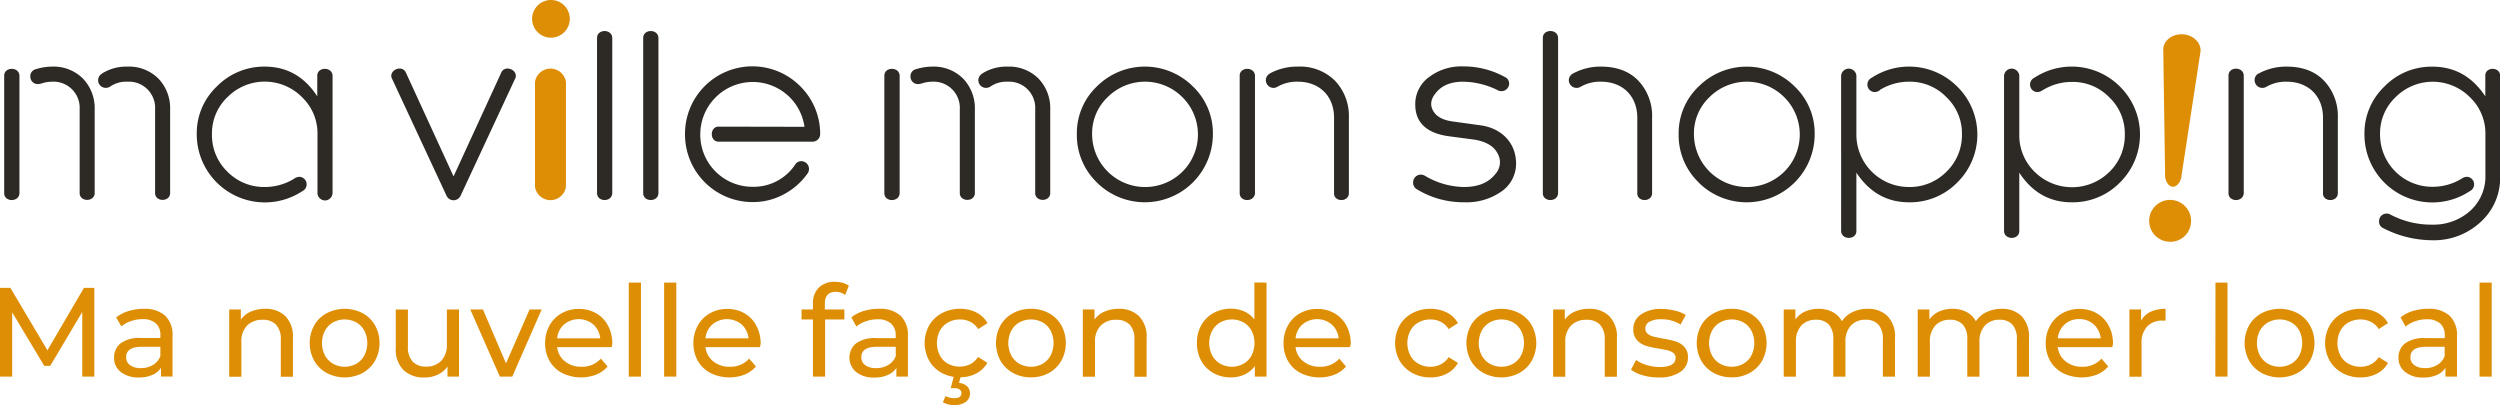 <svg xmlns="http://www.w3.org/2000/svg" viewBox="0 0 571.92 92.66"><defs><style>.cls-1{fill:#2d2a26;}.cls-2{fill:#de8e04;}</style></defs><g id="Calque_1" data-name="Calque 1"><path class="cls-1" d="M68.65,56.06l.2-.16a10.35,10.35,0,0,1,5.67-1.52,9.51,9.51,0,0,1,7.14,2.74,9.78,9.78,0,0,1,2.68,7.08v19c.1,2.22-3.54,2.22-3.44,0v-19a6,6,0,0,0-6.38-6.37,6.41,6.41,0,0,0-3.89,1.11,1.87,1.87,0,0,1-1,.3,1.74,1.74,0,0,1-1-3.18M53.72,54.94a12.45,12.45,0,0,1,3.54-.56,9.51,9.51,0,0,1,7.14,2.74,9.78,9.78,0,0,1,2.68,7.08v19c.1,2.22-3.54,2.22-3.44,0v-19a6,6,0,0,0-6.38-6.37,7.91,7.91,0,0,0-2.48.45,3.9,3.9,0,0,1-.71.1,1.71,1.71,0,0,1-1.72-1.72,1.65,1.65,0,0,1,1.37-1.72m-3.85,28.3c.05,2.22-3.59,2.22-3.49,0V56.56c-.1-2.23,3.54-2.23,3.49,0Z" transform="translate(-45.42 -39.14)"/><path class="cls-1" d="M112.74,80a2.09,2.09,0,0,1,1.11-.41,1.71,1.71,0,0,1,1.72,1.72,1.74,1.74,0,0,1-1,1.57,15.58,15.58,0,0,1-24.14-13A14.74,14.74,0,0,1,95,58.94a15.13,15.13,0,0,1,11-4.56c5.06,0,9.06,2.28,12,6.79V56.56c-.1-2.23,3.54-2.23,3.5,0V83.23A1.76,1.76,0,0,1,119.77,85a1.78,1.78,0,0,1-1.72-1.52V69.87a11.42,11.42,0,0,0-3.54-8.5,12,12,0,0,0-17.06,0,11.42,11.42,0,0,0-3.54,8.5,11.63,11.63,0,0,0,3.54,8.56A11.76,11.76,0,0,0,106,81.92,12.73,12.73,0,0,0,112.74,80" transform="translate(-45.42 -39.14)"/><path class="cls-1" d="M150.75,84a1.77,1.77,0,0,1-3.14,0L135.16,57.27c-1.11-2,2.28-3.54,3.14-1.47l10.88,23.69L160.07,55.8c.86-2.07,4.25-.51,3.13,1.47Z" transform="translate(-45.42 -39.14)"/><path class="cls-2" d="M167.81,57.88a3.58,3.58,0,0,1,7.08,0v24a3.58,3.58,0,0,1-7.08,0Z" transform="translate(-45.42 -39.14)"/><path class="cls-1" d="M182,47.91c-.1-2.23,3.55-2.23,3.49,0V83.23c.06,2.23-3.59,2.23-3.49,0Z" transform="translate(-45.42 -39.14)"/><path class="cls-1" d="M192.56,47.91c-.1-2.23,3.55-2.23,3.49,0V83.23c.06,2.23-3.59,2.23-3.49,0Z" transform="translate(-45.42 -39.14)"/><path class="cls-1" d="M229.46,68.15a11.92,11.92,0,0,0-4-7.34,12,12,0,0,0-19.84,9.06,11.92,11.92,0,0,0,12,12,11.38,11.38,0,0,0,9.66-5,1.64,1.64,0,0,1,1.47-.86,1.78,1.78,0,0,1,1.47,2.73,15.4,15.4,0,0,1-5.31,4.76,14.82,14.82,0,0,1-7.29,1.87,15.45,15.45,0,0,1-15.49-15.54,15.42,15.42,0,0,1,26.32-11,15.32,15.32,0,0,1,4.6,11,1.74,1.74,0,0,1-1.77,1.72H209.92c-2.22.11-2.22-3.54,0-3.44Z" transform="translate(-45.42 -39.14)"/><path class="cls-1" d="M270,56.06l.21-.16a10.32,10.32,0,0,1,5.66-1.52A9.51,9.51,0,0,1,283,57.12a9.78,9.78,0,0,1,2.68,7.08v19c.11,2.22-3.54,2.22-3.44,0v-19a6,6,0,0,0-6.38-6.37A6.43,6.43,0,0,0,272,58.94a1.86,1.86,0,0,1-1,.3,1.74,1.74,0,0,1-1-3.18m-14.93-1.12a12.5,12.5,0,0,1,3.54-.56,9.51,9.51,0,0,1,7.14,2.74,9.78,9.78,0,0,1,2.69,7.08v19c.1,2.22-3.55,2.22-3.45,0v-19a6,6,0,0,0-6.38-6.37,8,8,0,0,0-2.48.45,3.92,3.92,0,0,1-.7.1,1.7,1.7,0,0,1-1.72-1.72,1.64,1.64,0,0,1,1.36-1.72m-3.84,28.3c.05,2.22-3.6,2.22-3.5,0V56.56c-.1-2.23,3.55-2.23,3.5,0Z" transform="translate(-45.42 -39.14)"/><path class="cls-1" d="M315.91,78.43a12,12,0,0,0,0-17.06,12.09,12.09,0,0,0-17.1,0,11.42,11.42,0,0,0-3.55,8.5,12.13,12.13,0,0,0,20.65,8.56m-19.58,2.43a15,15,0,0,1-4.56-11,14.75,14.75,0,0,1,4.56-10.93,15.56,15.56,0,0,1,22,0,14.75,14.75,0,0,1,4.56,10.93,15.57,15.57,0,0,1-26.57,11" transform="translate(-45.42 -39.14)"/><path class="cls-1" d="M335.81,56a13,13,0,0,1,6.48-1.62,11.32,11.32,0,0,1,8.55,3.24A11.7,11.7,0,0,1,354,66.08V83.24c.1,2.22-3.55,2.22-3.39,0V66.08c0-4.91-3.29-8.25-8.3-8.25A8.87,8.87,0,0,0,337.63,59a1.76,1.76,0,0,1-.91.25A1.79,1.79,0,0,1,335,57.52a1.73,1.73,0,0,1,.86-1.52m-6.84.56c-.1-2.23,3.55-2.23,3.5,0V83.24c0,2.22-3.6,2.22-3.5,0Z" transform="translate(-45.42 -39.14)"/><path class="cls-1" d="M371.29,79.29a18,18,0,0,0,9,2.63c3.29,0,5.67-1,7.19-2.94a4,4,0,0,0,.5-4.81c-.86-1.62-2.63-2.63-5.21-3.08L377,70.33c-5.42-.71-8.05-3.34-7.8-7.9a7.68,7.68,0,0,1,3.29-5.77,12.23,12.23,0,0,1,7.6-2.33,19.62,19.62,0,0,1,9.51,2.38,1.68,1.68,0,0,1,1.07,1.57A1.77,1.77,0,0,1,388,59.75a18.36,18.36,0,0,0-7.89-1.92c-2.79,0-4.86.86-6.23,2.58-1.16,1.41-1.37,2.78-.56,4.15.71,1.21,2.08,2,4.16,2.33l6.57.91c4.71.6,8.2,3.89,8.2,8.75A7.73,7.73,0,0,1,389,82.88a13.88,13.88,0,0,1-8.66,2.53,20.38,20.38,0,0,1-10.83-3,1.68,1.68,0,0,1-.81-1.52,1.76,1.76,0,0,1,2.63-1.57" transform="translate(-45.42 -39.14)"/><path class="cls-1" d="M405.2,56a13,13,0,0,1,6.48-1.62c3.6,0,6.48,1.07,8.56,3.24a11.73,11.73,0,0,1,3.13,8.46V83.23c.1,2.23-3.54,2.23-3.39,0V66.08c0-4.91-3.29-8.25-8.3-8.25A8.83,8.83,0,0,0,407,59a1.78,1.78,0,0,1-2.69-1.52A1.75,1.75,0,0,1,405.2,56m-6.83-8.09c-.1-2.23,3.54-2.23,3.49,0V83.23c.05,2.23-3.59,2.23-3.49,0Z" transform="translate(-45.42 -39.14)"/><path class="cls-1" d="M453.59,78.43a12,12,0,0,0,0-17.06,12.09,12.09,0,0,0-17.1,0,11.42,11.42,0,0,0-3.55,8.5,12.13,12.13,0,0,0,20.65,8.56M434,80.86a15,15,0,0,1-4.56-11A14.75,14.75,0,0,1,434,58.94a15.56,15.56,0,0,1,22,0,14.75,14.75,0,0,1,4.56,10.93,15.57,15.57,0,0,1-26.57,11" transform="translate(-45.42 -39.14)"/><path class="cls-1" d="M475.46,59.8a2.18,2.18,0,0,1-1.12.4,1.7,1.7,0,0,1-1.72-1.72,1.75,1.75,0,0,1,1-1.56,15.57,15.57,0,0,1,19.53,2,15.39,15.39,0,0,1,0,22,15.1,15.1,0,0,1-11,4.5c-5.06,0-9.06-2.27-12.05-6.78V91.89c.1,2.23-3.54,2.23-3.49,0V56.56a1.75,1.75,0,0,1,1.77-1.72,1.78,1.78,0,0,1,1.72,1.52V69.92a12,12,0,0,0,12.05,12,11.75,11.75,0,0,0,8.55-3.49,11.64,11.64,0,0,0,3.55-8.56,11.42,11.42,0,0,0-3.55-8.5,11.6,11.6,0,0,0-8.55-3.54,12.62,12.62,0,0,0-6.73,1.92" transform="translate(-45.42 -39.14)"/><path class="cls-1" d="M512.66,59.8a2.15,2.15,0,0,1-1.11.4,1.7,1.7,0,0,1-1.72-1.72,1.74,1.74,0,0,1,1-1.56,15.58,15.58,0,0,1,19.54,2,15.42,15.42,0,0,1,0,22,15.11,15.11,0,0,1-11,4.5c-5.07,0-9.06-2.27-12-6.78V91.89c.1,2.23-3.54,2.23-3.49,0V56.56a1.75,1.75,0,0,1,1.77-1.72,1.78,1.78,0,0,1,1.72,1.52V69.92a11.63,11.63,0,0,0,3.54,8.56,12.17,12.17,0,0,0,17.06,0,11.63,11.63,0,0,0,3.54-8.56,11.42,11.42,0,0,0-3.54-8.5,11.6,11.6,0,0,0-8.55-3.54,12.67,12.67,0,0,0-6.74,1.92" transform="translate(-45.42 -39.14)"/><path class="cls-1" d="M562.06,56a13,13,0,0,1,6.48-1.62c3.6,0,6.48,1.07,8.56,3.24a11.74,11.74,0,0,1,3.14,8.46V83.24c.1,2.22-3.55,2.22-3.39,0V66.08c0-4.91-3.3-8.25-8.31-8.25A8.83,8.83,0,0,0,563.89,59a1.78,1.78,0,0,1-2.69-1.52,1.75,1.75,0,0,1,.86-1.52m-6.83.56c-.1-2.23,3.54-2.23,3.49,0V83.24c0,2.22-3.59,2.22-3.49,0Z" transform="translate(-45.42 -39.14)"/><path class="cls-1" d="M608.58,80a2.12,2.12,0,0,1,1.12-.41,1.71,1.71,0,0,1,1.72,1.72,1.75,1.75,0,0,1-1,1.57,15.53,15.53,0,0,1-24.09-13,14.77,14.77,0,0,1,4.55-10.93,15,15,0,0,1,11-4.56c5.11,0,9.11,2.28,12.1,6.79V56.56c-.15-2.23,3.49-2.23,3.39,0v23A13.57,13.57,0,0,1,612.83,90a15.64,15.64,0,0,1-11,4.1,24.52,24.52,0,0,1-11.24-2.79,1.56,1.56,0,0,1-.91-1.51A1.71,1.71,0,0,1,591.42,88a1.4,1.4,0,0,1,.81.21,20,20,0,0,0,9.62,2.32,12.61,12.61,0,0,0,8.3-2.83A10.61,10.61,0,0,0,614,80V69.87a11.42,11.42,0,0,0-3.55-8.5,12,12,0,0,0-17,0,11.42,11.42,0,0,0-3.55,8.5,11.93,11.93,0,0,0,12.05,12A12.7,12.7,0,0,0,608.58,80" transform="translate(-45.42 -39.14)"/><path class="cls-2" d="M175.77,43.45a4.31,4.31,0,1,1-4.31-4.31,4.3,4.3,0,0,1,4.31,4.31" transform="translate(-45.42 -39.14)"/><path class="cls-2" d="M546.65,90a4.79,4.79,0,1,0-5.11,4.44A4.72,4.72,0,0,0,546.65,90m-5.93-11.14c-.11,1.55.71,2.91,1.71,3s2-1.18,2.08-2.73l4.32-28.25c.14-2-1.68-3.73-4-3.89s-4.39,1.31-4.53,3.3Z" transform="translate(-45.42 -39.14)"/></g><g id="Calque_2" data-name="Calque 2"><path class="cls-2" d="M64.24,125.3l0-14.79-7.33,12.33H55.54L48.21,110.6v14.7H45.42V105H47.8l8.47,14.27L64.62,105H67l0,20.3Z" transform="translate(-45.42 -39.14)"/><path class="cls-2" d="M83.2,111.35A6.06,6.06,0,0,1,84.89,116v9.28H82.25v-2a4.36,4.36,0,0,1-2,1.64,7.53,7.53,0,0,1-3.06.57,6.45,6.45,0,0,1-4.14-1.25A4,4,0,0,1,71.52,121,4.05,4.05,0,0,1,73,117.69a7.31,7.31,0,0,1,4.7-1.23h4.41v-.55a3.55,3.55,0,0,0-1-2.76,4.38,4.38,0,0,0-3.07-1,8.14,8.14,0,0,0-2.67.45,6.93,6.93,0,0,0-2.2,1.21L72,111.76a8.4,8.4,0,0,1,2.84-1.47,12.15,12.15,0,0,1,3.51-.5A7,7,0,0,1,83.2,111.35Zm-2.77,11.27a4.08,4.08,0,0,0,1.68-2v-2.14H77.82c-2.36,0-3.54.79-3.54,2.38a2.14,2.14,0,0,0,.9,1.82,4.07,4.07,0,0,0,2.49.67A5.25,5.25,0,0,0,80.43,122.62Z" transform="translate(-45.42 -39.14)"/><path class="cls-2" d="M110.72,111.48a6.69,6.69,0,0,1,1.72,5v8.84h-2.78v-8.52a4.72,4.72,0,0,0-1.08-3.37,4,4,0,0,0-3.07-1.13,4.79,4.79,0,0,0-3.57,1.32,5.16,5.16,0,0,0-1.3,3.79v7.91H97.85V109.93h2.67v2.32a5.36,5.36,0,0,1,2.28-1.82,7.87,7.87,0,0,1,3.26-.64A6.37,6.37,0,0,1,110.72,111.48Z" transform="translate(-45.42 -39.14)"/><path class="cls-2" d="M120.16,124.46a7.27,7.27,0,0,1-2.86-2.8,8.46,8.46,0,0,1,0-8.09,7.15,7.15,0,0,1,2.86-2.78,8.95,8.95,0,0,1,8.22,0,7.3,7.3,0,0,1,2.84,2.78,8.46,8.46,0,0,1,0,8.09,7.42,7.42,0,0,1-2.84,2.8,8.79,8.79,0,0,1-8.22,0Zm6.77-2.1a4.83,4.83,0,0,0,1.84-1.91,6.31,6.31,0,0,0,0-5.66,4.81,4.81,0,0,0-1.84-1.9,5.6,5.6,0,0,0-5.31,0,4.92,4.92,0,0,0-1.86,1.9,6.23,6.23,0,0,0,0,5.66,5,5,0,0,0,1.86,1.91,5.52,5.52,0,0,0,5.31,0Z" transform="translate(-45.42 -39.14)"/><path class="cls-2" d="M150.43,109.93V125.3h-2.64V123a5.48,5.48,0,0,1-2.22,1.84,6.83,6.83,0,0,1-3,.66,6.7,6.7,0,0,1-4.84-1.7,6.61,6.61,0,0,1-1.77-5v-8.85h2.78v8.53a4.77,4.77,0,0,0,1.08,3.38,4,4,0,0,0,3.07,1.14,4.58,4.58,0,0,0,3.48-1.33,5.25,5.25,0,0,0,1.28-3.77v-7.95Z" transform="translate(-45.42 -39.14)"/><path class="cls-2" d="M169.34,109.93l-6.73,15.37h-2.84L153,109.93h2.9l5.28,12.33,5.39-12.33Z" transform="translate(-45.42 -39.14)"/><path class="cls-2" d="M185.35,118.55H172.88a4.82,4.82,0,0,0,1.78,3.26,5.84,5.84,0,0,0,3.78,1.23,5.69,5.69,0,0,0,4.44-1.86l1.54,1.8a6.81,6.81,0,0,1-2.6,1.86,9.76,9.76,0,0,1-7.78-.36,7.17,7.17,0,0,1-2.92-2.8,8.09,8.09,0,0,1-1-4.06,8.22,8.22,0,0,1,1-4,7.15,7.15,0,0,1,2.76-2.8,7.82,7.82,0,0,1,4-1,7.66,7.66,0,0,1,3.93,1,6.91,6.91,0,0,1,2.69,2.8,8.49,8.49,0,0,1,1,4.11A7.39,7.39,0,0,1,185.35,118.55Zm-10.89-5.2a4.91,4.91,0,0,0-1.58,3.19h9.86a5,5,0,0,0-1.58-3.17,5.21,5.21,0,0,0-6.7,0Z" transform="translate(-45.42 -39.14)"/><path class="cls-2" d="M189.26,103.79h2.79V125.3h-2.79Z" transform="translate(-45.42 -39.14)"/><path class="cls-2" d="M197.35,103.79h2.79V125.3h-2.79Z" transform="translate(-45.42 -39.14)"/><path class="cls-2" d="M219.28,118.55H206.81a4.82,4.82,0,0,0,1.78,3.26,5.82,5.82,0,0,0,3.78,1.23,5.69,5.69,0,0,0,4.44-1.86l1.54,1.8a6.81,6.81,0,0,1-2.6,1.86,9.76,9.76,0,0,1-7.78-.36,7.17,7.17,0,0,1-2.92-2.8,8.09,8.09,0,0,1-1-4.06,8.22,8.22,0,0,1,1-4,7.15,7.15,0,0,1,2.76-2.8,7.82,7.82,0,0,1,4-1,7.66,7.66,0,0,1,3.93,1,6.91,6.91,0,0,1,2.69,2.8,8.49,8.49,0,0,1,1,4.11A7.39,7.39,0,0,1,219.28,118.55Zm-10.89-5.2a4.91,4.91,0,0,0-1.58,3.19h9.86a5,5,0,0,0-1.58-3.17,5.21,5.21,0,0,0-6.7,0Z" transform="translate(-45.42 -39.14)"/><path class="cls-2" d="M234.12,108.6v1.33h4.47v2.29h-4.41V125.3H231.4V112.22h-2.61v-2.29h2.61v-1.36a4.9,4.9,0,0,1,1.33-3.63,5.1,5.1,0,0,1,3.74-1.33,6.48,6.48,0,0,1,1.74.23,4.44,4.44,0,0,1,1.4.67l-.85,2.12a3.4,3.4,0,0,0-2.14-.73C235,105.9,234.12,106.8,234.12,108.6Z" transform="translate(-45.42 -39.14)"/><path class="cls-2" d="M251.42,111.35a6.06,6.06,0,0,1,1.7,4.67v9.28h-2.64v-2a4.38,4.38,0,0,1-2,1.64,7.53,7.53,0,0,1-3.06.57,6.42,6.42,0,0,1-4.13-1.25,4.29,4.29,0,0,1-.07-6.54,7.31,7.31,0,0,1,4.7-1.23h4.41v-.55a3.55,3.55,0,0,0-1.05-2.76,4.38,4.38,0,0,0-3.07-1,8.14,8.14,0,0,0-2.67.45,6.82,6.82,0,0,0-2.2,1.21l-1.16-2.09a8.4,8.4,0,0,1,2.84-1.47,12.15,12.15,0,0,1,3.51-.5A7,7,0,0,1,251.42,111.35Zm-2.77,11.27a4.05,4.05,0,0,0,1.69-2v-2.14H246c-2.36,0-3.53.79-3.53,2.38a2.13,2.13,0,0,0,.89,1.82,4.08,4.08,0,0,0,2.5.67A5.19,5.19,0,0,0,248.65,122.62Z" transform="translate(-45.42 -39.14)"/><path class="cls-2" d="M260.88,124.46a7.41,7.41,0,0,1-2.89-2.8,8.39,8.39,0,0,1,0-8.09,7.29,7.29,0,0,1,2.89-2.78,8.57,8.57,0,0,1,4.19-1,8,8,0,0,1,3.72.84,6,6,0,0,1,2.54,2.43l-2.12,1.37a4.72,4.72,0,0,0-1.79-1.66,5.24,5.24,0,0,0-2.38-.55,5.53,5.53,0,0,0-2.71.67,4.8,4.8,0,0,0-1.89,1.9,6.27,6.27,0,0,0,0,5.68,4.67,4.67,0,0,0,1.89,1.9A5.42,5.42,0,0,0,265,123a5.12,5.12,0,0,0,2.38-.55,4.77,4.77,0,0,0,1.79-1.65l2.12,1.33a6.06,6.06,0,0,1-2.54,2.45,7.91,7.91,0,0,1-3.72.86A8.47,8.47,0,0,1,260.88,124.46Zm.24,6.7.61-1.42a3.92,3.92,0,0,0,2,.49c1.09,0,1.63-.38,1.63-1.16a1,1,0,0,0-.41-.82,2,2,0,0,0-1.25-.31h-.78l.73-2.84h1.59l-.43,1.65a3,3,0,0,1,1.87.77,2.38,2.38,0,0,1-.34,3.57,4.36,4.36,0,0,1-2.61.71A4.94,4.94,0,0,1,261.12,131.16Z" transform="translate(-45.42 -39.14)"/><path class="cls-2" d="M277.16,124.46a7.33,7.33,0,0,1-2.86-2.8,8.46,8.46,0,0,1,0-8.09,7.22,7.22,0,0,1,2.86-2.78,8.4,8.4,0,0,1,4.12-1,8.3,8.3,0,0,1,4.1,1,7.16,7.16,0,0,1,2.84,2.78,8.46,8.46,0,0,1,0,8.09,7.28,7.28,0,0,1-2.84,2.8,8.2,8.2,0,0,1-4.1,1A8.31,8.31,0,0,1,277.16,124.46Zm6.77-2.1a4.77,4.77,0,0,0,1.84-1.91,6.31,6.31,0,0,0,0-5.66,4.74,4.74,0,0,0-1.84-1.9,5.6,5.6,0,0,0-5.31,0,4.83,4.83,0,0,0-1.85,1.9,6.23,6.23,0,0,0,0,5.66,4.86,4.86,0,0,0,1.85,1.91,5.52,5.52,0,0,0,5.31,0Z" transform="translate(-45.42 -39.14)"/><path class="cls-2" d="M306,111.48a6.7,6.7,0,0,1,1.73,5v8.84h-2.79v-8.52a4.72,4.72,0,0,0-1.07-3.37,4.05,4.05,0,0,0-3.07-1.13,4.79,4.79,0,0,0-3.57,1.32,5.16,5.16,0,0,0-1.31,3.79v7.91h-2.78V109.93h2.67v2.32a5.4,5.4,0,0,1,2.27-1.82,7.92,7.92,0,0,1,3.27-.64A6.34,6.34,0,0,1,306,111.48Z" transform="translate(-45.42 -39.14)"/><path class="cls-2" d="M335.16,103.79V125.3h-2.67v-2.43a6,6,0,0,1-2.35,1.94,7.32,7.32,0,0,1-3.13.67,8,8,0,0,1-4-1,7.09,7.09,0,0,1-2.77-2.77,8.22,8.22,0,0,1-1-4.1,8.13,8.13,0,0,1,1-4.09,7.13,7.13,0,0,1,2.77-2.76,8.14,8.14,0,0,1,4-1,7.49,7.49,0,0,1,3.05.62,6,6,0,0,1,2.32,1.84v-8.46Zm-5.28,18.57a4.82,4.82,0,0,0,1.86-1.91,6.31,6.31,0,0,0,0-5.66,4.79,4.79,0,0,0-1.86-1.9,5.56,5.56,0,0,0-5.29,0,4.92,4.92,0,0,0-1.86,1.9,6.23,6.23,0,0,0,0,5.66,5,5,0,0,0,1.86,1.91,5.48,5.48,0,0,0,5.29,0Z" transform="translate(-45.42 -39.14)"/><path class="cls-2" d="M354.27,118.55H341.8a4.82,4.82,0,0,0,1.78,3.26,5.85,5.85,0,0,0,3.79,1.23,5.71,5.71,0,0,0,4.44-1.86l1.53,1.8a6.78,6.78,0,0,1-2.59,1.86,9.78,9.78,0,0,1-7.79-.36,7.08,7.08,0,0,1-2.91-2.8,8,8,0,0,1-1-4.06,8.11,8.11,0,0,1,1-4,7.06,7.06,0,0,1,2.75-2.8,7.82,7.82,0,0,1,4-1,7.66,7.66,0,0,1,3.93,1,7,7,0,0,1,2.7,2.8,8.6,8.6,0,0,1,1,4.11A7.77,7.77,0,0,1,354.27,118.55Zm-10.89-5.2a5,5,0,0,0-1.58,3.19h9.86a4.91,4.91,0,0,0-1.58-3.17,5.21,5.21,0,0,0-6.7,0Z" transform="translate(-45.42 -39.14)"/><path class="cls-2" d="M368.5,124.46a7.41,7.41,0,0,1-2.89-2.8,8.39,8.39,0,0,1,0-8.09,7.29,7.29,0,0,1,2.89-2.78,8.57,8.57,0,0,1,4.19-1,8,8,0,0,1,3.72.84,6,6,0,0,1,2.54,2.43l-2.12,1.37a4.68,4.68,0,0,0-1.8-1.66,5.17,5.17,0,0,0-2.37-.55,5.53,5.53,0,0,0-2.71.67,4.73,4.73,0,0,0-1.89,1.9,6.27,6.27,0,0,0,0,5.68,4.61,4.61,0,0,0,1.89,1.9,5.42,5.42,0,0,0,2.71.67,5,5,0,0,0,2.37-.55,4.73,4.73,0,0,0,1.8-1.65l2.12,1.33a6.12,6.12,0,0,1-2.54,2.45,7.91,7.91,0,0,1-3.72.86A8.47,8.47,0,0,1,368.5,124.46Z" transform="translate(-45.42 -39.14)"/><path class="cls-2" d="M384.78,124.46a7.33,7.33,0,0,1-2.86-2.8,8.46,8.46,0,0,1,0-8.09,7.22,7.22,0,0,1,2.86-2.78,8.95,8.95,0,0,1,8.22,0,7.16,7.16,0,0,1,2.84,2.78,8.46,8.46,0,0,1,0,8.09,7.28,7.28,0,0,1-2.84,2.8,8.79,8.79,0,0,1-8.22,0Zm6.77-2.1a4.77,4.77,0,0,0,1.84-1.91,6.31,6.31,0,0,0,0-5.66,4.74,4.74,0,0,0-1.84-1.9,5.6,5.6,0,0,0-5.31,0,4.83,4.83,0,0,0-1.85,1.9,6.23,6.23,0,0,0,0,5.66,4.86,4.86,0,0,0,1.85,1.91,5.52,5.52,0,0,0,5.31,0Z" transform="translate(-45.42 -39.14)"/><path class="cls-2" d="M413.59,111.48a6.7,6.7,0,0,1,1.73,5v8.84h-2.79v-8.52a4.77,4.77,0,0,0-1.07-3.37,4.06,4.06,0,0,0-3.08-1.13,4.78,4.78,0,0,0-3.56,1.32,5.16,5.16,0,0,0-1.31,3.79v7.91h-2.78V109.93h2.67v2.32a5.4,5.4,0,0,1,2.27-1.82,7.92,7.92,0,0,1,3.27-.64A6.34,6.34,0,0,1,413.59,111.48Z" transform="translate(-45.42 -39.14)"/><path class="cls-2" d="M421.26,125a7.93,7.93,0,0,1-2.72-1.29l1.16-2.21a8,8,0,0,0,2.46,1.16,10.15,10.15,0,0,0,2.93.44c2.43,0,3.65-.7,3.65-2.09a1.35,1.35,0,0,0-.49-1.1,3.07,3.07,0,0,0-1.23-.59c-.5-.13-1.2-.27-2.11-.43a20.87,20.87,0,0,1-3-.66,4.66,4.66,0,0,1-2-1.28,3.55,3.55,0,0,1-.84-2.52,3.94,3.94,0,0,1,1.74-3.35,7.79,7.79,0,0,1,4.67-1.26,12.89,12.89,0,0,1,3.07.37,8.21,8.21,0,0,1,2.52,1l-1.19,2.2a8,8,0,0,0-4.43-1.21,5.11,5.11,0,0,0-2.7.58,1.73,1.73,0,0,0-.93,1.53,1.48,1.48,0,0,0,.52,1.19,3.37,3.37,0,0,0,1.3.64c.51.14,1.23.29,2.16.46a25.74,25.74,0,0,1,3,.68,4.56,4.56,0,0,1,1.95,1.24,3.39,3.39,0,0,1,.82,2.43,3.83,3.83,0,0,1-1.79,3.32,8.36,8.36,0,0,1-4.85,1.24A12.84,12.84,0,0,1,421.26,125Z" transform="translate(-45.42 -39.14)"/><path class="cls-2" d="M437.47,124.46a7.33,7.33,0,0,1-2.86-2.8,8.46,8.46,0,0,1,0-8.09,7.22,7.22,0,0,1,2.86-2.78,8.4,8.4,0,0,1,4.12-1,8.3,8.3,0,0,1,4.1,1,7.26,7.26,0,0,1,2.85,2.78,8.53,8.53,0,0,1,0,8.09,7.37,7.37,0,0,1-2.85,2.8,8.2,8.2,0,0,1-4.1,1A8.31,8.31,0,0,1,437.47,124.46Zm6.77-2.1a4.7,4.7,0,0,0,1.84-1.91,6.31,6.31,0,0,0,0-5.66,4.68,4.68,0,0,0-1.84-1.9,5.58,5.58,0,0,0-5.3,0,4.79,4.79,0,0,0-1.86,1.9,6.23,6.23,0,0,0,0,5.66,4.82,4.82,0,0,0,1.86,1.91,5.5,5.5,0,0,0,5.3,0Z" transform="translate(-45.42 -39.14)"/><path class="cls-2" d="M477.25,111.47a6.73,6.73,0,0,1,1.69,5v8.84h-2.78v-8.52a4.9,4.9,0,0,0-1-3.37,3.81,3.81,0,0,0-2.95-1.13,4.4,4.4,0,0,0-3.36,1.32,5.31,5.31,0,0,0-1.25,3.79v7.91h-2.78v-8.52a4.85,4.85,0,0,0-1-3.37,3.8,3.8,0,0,0-2.94-1.13,4.41,4.41,0,0,0-3.37,1.32,5.31,5.31,0,0,0-1.24,3.79v7.91h-2.79V109.93h2.67v2.29a5.42,5.42,0,0,1,2.2-1.81,7.51,7.51,0,0,1,3.11-.62,6.88,6.88,0,0,1,3.19.72,5.09,5.09,0,0,1,2.14,2.12,5.89,5.89,0,0,1,2.42-2.09,8,8,0,0,1,3.5-.75A6.27,6.27,0,0,1,477.25,111.47Z" transform="translate(-45.42 -39.14)"/><path class="cls-2" d="M507.9,111.47a6.73,6.73,0,0,1,1.69,5v8.84h-2.78v-8.52a4.85,4.85,0,0,0-1-3.37,3.8,3.8,0,0,0-2.94-1.13,4.41,4.41,0,0,0-3.37,1.32,5.31,5.31,0,0,0-1.24,3.79v7.91h-2.79v-8.52a4.85,4.85,0,0,0-1-3.37,3.78,3.78,0,0,0-2.94-1.13,4.44,4.44,0,0,0-3.37,1.32,5.31,5.31,0,0,0-1.24,3.79v7.91h-2.79V109.93h2.67v2.29a5.45,5.45,0,0,1,2.21-1.81,7.43,7.43,0,0,1,3.1-.62,6.85,6.85,0,0,1,3.19.72,5,5,0,0,1,2.14,2.12,5.86,5.86,0,0,1,2.43-2.09,7.88,7.88,0,0,1,3.49-.75A6.26,6.26,0,0,1,507.9,111.47Z" transform="translate(-45.42 -39.14)"/><path class="cls-2" d="M528.64,118.55H516.17a4.84,4.84,0,0,0,1.79,3.26,5.8,5.8,0,0,0,3.78,1.23,5.69,5.69,0,0,0,4.44-1.86l1.54,1.8a6.81,6.81,0,0,1-2.6,1.86,9.78,9.78,0,0,1-7.79-.36,7.2,7.2,0,0,1-2.91-2.8,8,8,0,0,1-1-4.06,8.11,8.11,0,0,1,1-4,7.15,7.15,0,0,1,2.76-2.8,7.81,7.81,0,0,1,4-1,7.66,7.66,0,0,1,3.93,1,7,7,0,0,1,2.7,2.8,8.49,8.49,0,0,1,1,4.11A7.77,7.77,0,0,1,528.64,118.55Zm-10.89-5.2a5,5,0,0,0-1.58,3.19H526a5,5,0,0,0-1.59-3.17,4.76,4.76,0,0,0-3.35-1.23A4.82,4.82,0,0,0,517.75,113.35Z" transform="translate(-45.42 -39.14)"/><path class="cls-2" d="M537.37,110.48a7.88,7.88,0,0,1,3.46-.69v2.69l-.64,0a4.73,4.73,0,0,0-3.56,1.34,5.35,5.35,0,0,0-1.29,3.85v7.65h-2.78V109.93h2.67v2.58A4.78,4.78,0,0,1,537.37,110.48Z" transform="translate(-45.42 -39.14)"/><path class="cls-2" d="M552.25,103.79H555V125.3h-2.78Z" transform="translate(-45.42 -39.14)"/><path class="cls-2" d="M562.81,124.46a7.33,7.33,0,0,1-2.86-2.8,8.46,8.46,0,0,1,0-8.09,7.22,7.22,0,0,1,2.86-2.78,8.95,8.95,0,0,1,8.22,0,7.23,7.23,0,0,1,2.84,2.78,8.46,8.46,0,0,1,0,8.09,7.35,7.35,0,0,1-2.84,2.8,8.79,8.79,0,0,1-8.22,0Zm6.77-2.1a4.83,4.83,0,0,0,1.84-1.91,6.31,6.31,0,0,0,0-5.66,4.81,4.81,0,0,0-1.84-1.9,5.6,5.6,0,0,0-5.31,0,4.92,4.92,0,0,0-1.86,1.9,6.23,6.23,0,0,0,0,5.66,5,5,0,0,0,1.86,1.91,5.52,5.52,0,0,0,5.31,0Z" transform="translate(-45.42 -39.14)"/><path class="cls-2" d="M581.26,124.46a7.45,7.45,0,0,1-2.88-2.8,8.32,8.32,0,0,1,0-8.09,7.33,7.33,0,0,1,2.88-2.78,8.63,8.63,0,0,1,4.2-1,8,8,0,0,1,3.72.84,6,6,0,0,1,2.54,2.43l-2.12,1.37a4.68,4.68,0,0,0-1.8-1.66,5.17,5.17,0,0,0-2.37-.55,5.59,5.59,0,0,0-2.72.67,4.77,4.77,0,0,0-1.88,1.9,6.27,6.27,0,0,0,0,5.68,4.65,4.65,0,0,0,1.88,1.9,5.48,5.48,0,0,0,2.72.67,5,5,0,0,0,2.37-.55,4.73,4.73,0,0,0,1.8-1.65l2.12,1.33a6.12,6.12,0,0,1-2.54,2.45,7.91,7.91,0,0,1-3.72.86A8.53,8.53,0,0,1,581.26,124.46Z" transform="translate(-45.42 -39.14)"/><path class="cls-2" d="M605.8,111.35a6.06,6.06,0,0,1,1.7,4.67v9.28h-2.64v-2a4.44,4.44,0,0,1-2,1.64,7.53,7.53,0,0,1-3.06.57,6.4,6.4,0,0,1-4.13-1.25,4,4,0,0,1-1.55-3.28,4,4,0,0,1,1.47-3.26,7.32,7.32,0,0,1,4.7-1.23h4.41v-.55a3.58,3.58,0,0,0-1-2.76,4.41,4.41,0,0,0-3.08-1,8.14,8.14,0,0,0-2.67.45,6.93,6.93,0,0,0-2.2,1.21l-1.16-2.09a8.4,8.4,0,0,1,2.84-1.47,12.15,12.15,0,0,1,3.51-.5A7,7,0,0,1,605.8,111.35ZM603,122.62a4.08,4.08,0,0,0,1.68-2v-2.14h-4.29c-2.36,0-3.54.79-3.54,2.38a2.14,2.14,0,0,0,.9,1.82,4.07,4.07,0,0,0,2.49.67A5.22,5.22,0,0,0,603,122.62Z" transform="translate(-45.42 -39.14)"/><path class="cls-2" d="M612.66,103.79h2.78V125.3h-2.78Z" transform="translate(-45.42 -39.14)"/></g></svg>